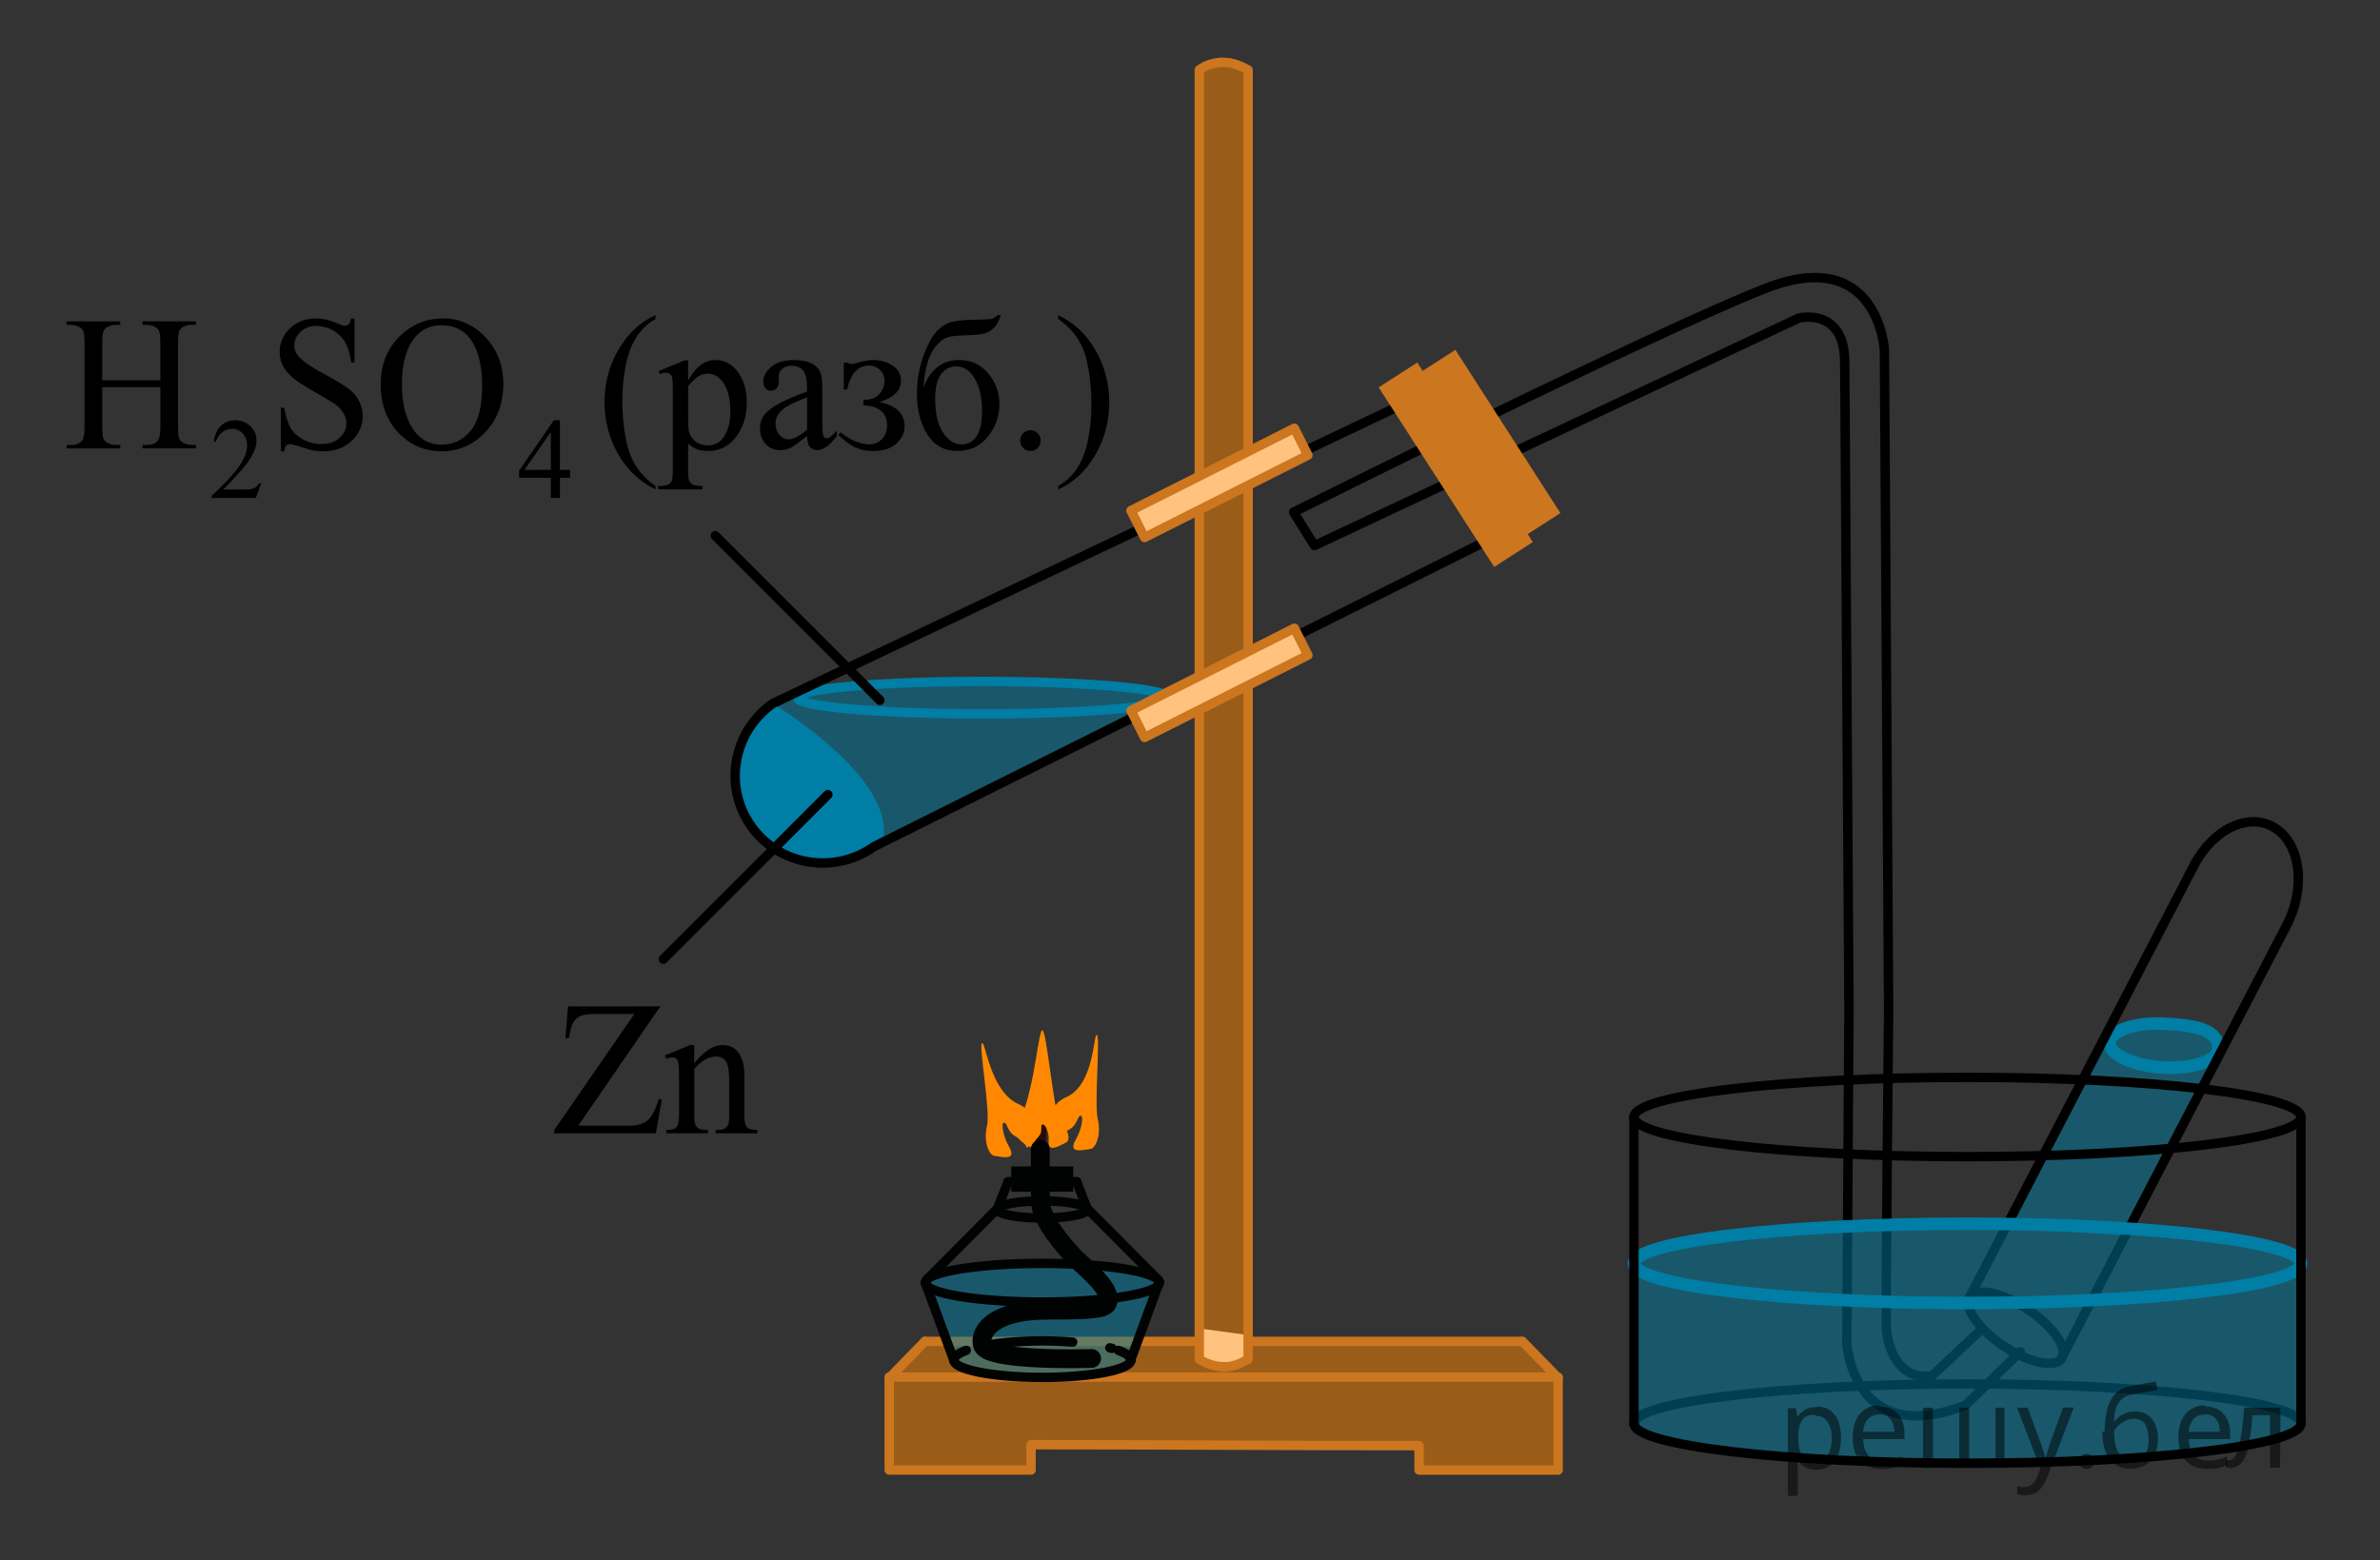 <?xml version="1.0" encoding="utf-8"?>
<!-- Generator: Adobe Illustrator 16.0.0, SVG Export Plug-In . SVG Version: 6.00 Build 0)  -->
<!DOCTYPE svg PUBLIC "-//W3C//DTD SVG 1.1//EN" "http://www.w3.org/Graphics/SVG/1.1/DTD/svg11.dtd">
<svg version="1.1" id="Слой_1" xmlns="http://www.w3.org/2000/svg" xmlns:xlink="http://www.w3.org/1999/xlink" x="0px" y="0px"
	 width="190px" height="124.579px" viewBox="327.579 33 190 124.579" enable-background="new 327.579 33 190 124.579"
	 xml:space="preserve">
<rect x="327.579" y="33" width="190" height="124.579" fill="#333333" stroke="none"/>
<path opacity="0.5" fill="#007EA5" enable-background="new    " d="M499.968,117.92c-3.852-0.182-4.364-0.462-4.3-1.806
	c0.063-1.346,1.379-1.572,5.23-1.391c3.85,0.182,4.098,0.656,4.033,2.001C504.296,118.099,503.82,118.102,499.968,117.92z"/>
<path fill="none" stroke="#007EA5" stroke-miterlimit="10" d="M500.265,118.237c-2.396-0.131-4.306-1.02-4.265-1.984
	c0.039-0.967,2.013-1.643,4.407-1.512c2.395,0.13,4.266,0.437,4.265,1.984C504.634,117.692,502.661,118.368,500.265,118.237z"/>
<path opacity="0.5" fill="#007EA5" enable-background="new    " d="M504.296,118.099c0,0-0.765,0.087-1.897,0
	c-1.133-0.089-3.37-0.155-3.859-0.483c-0.488-0.328-2.795-1.206-2.871-1.501c-0.075-0.296-7.967,14.904-7.967,14.904l9.55,0.635
	L504.296,118.099z"/>
<g>
	
		<path fill="none" stroke="#000000" stroke-width="0.75" stroke-linecap="round" stroke-linejoin="round" stroke-miterlimit="10" d="
		M487.694,140.578c-2.043-1.318-3.337-3.085-2.89-3.946s2.468-0.49,4.512,0.825c2.044,1.317,3.339,3.083,2.89,3.946
		C491.757,142.263,489.738,141.894,487.694,140.578z"/>
	
		<path fill="none" stroke="#000000" stroke-width="0.75" stroke-linecap="round" stroke-linejoin="round" stroke-miterlimit="10" d="
		M484.789,136.624l17.94-34.519c1.539-2.96,4.441-4.294,6.486-2.979c2.044,1.317,2.454,4.786,0.917,7.745l-17.904,34.447"/>
</g>
<path fill="none" stroke="#000000" stroke-width="0.75" stroke-linecap="round" stroke-linejoin="round" stroke-miterlimit="10" d="
	M458.02,146.67c0-1.748,11.922-3.166,26.625-3.166c14.705,0,26.625,1.418,26.625,3.166"/>
<path opacity="0.5" fill="#007EA5" enable-background="new    " d="M391.252,88.355c0,0-3.627,0.877-4.102,3.188
	c-0.477,2.311-1.832,4.65,0.283,7.263c2.111,2.051,4.881,4.454,8.484,2.584C399.672,99.445,430.606,84,430.606,84
	s-10.313,5.238-12.594,5.467c-2.279,0.229-8.682,0.346-12.713,0.533c-2.563-0.125-11.482-0.207-12.607-0.738
	S391.252,88.355,391.252,88.355z"/>
<ellipse opacity="0.5" fill="#007EA5" enable-background="new    " cx="406.049" cy="88.707" rx="14.797" ry="1.296"/>
<ellipse fill="none" stroke="#007EA5" stroke-width="0.75" stroke-linecap="round" stroke-linejoin="round" stroke-miterlimit="10" cx="406.049" cy="88.707" rx="14.797" ry="1.296"/>
<path fill="#007EA5" d="M389.264,89.179c0,0,10.145,6.079,8.746,11.096c-2.086,1.394-4.635,2.06-5.9,1.636
	c-1.268-0.426-5.727-2.504-5.639-5.302c0.09-2.798,0.762-5.321,1.168-5.827C388.045,90.275,389.264,89.179,389.264,89.179z"/>
<path fill="none" stroke="#000000" stroke-width="0.75" stroke-linecap="round" stroke-linejoin="round" stroke-miterlimit="10" d="
	M446.842,75.897l-49.473,24.697c-3.186,2.26-7.578,1.537-9.816-1.615s-1.473-7.54,1.711-9.8l50.41-23.949L446.842,75.897z"/>
<path opacity="0.5" fill="#FF8800" enable-background="new    " d="M408.094,140.108c4.602,0,9.201,0,13.801,0h15.131
	c4.029,0,8.063,0,12.094,0c0.949,0.977,1.896,1.951,2.85,2.926c0,2.449,0,4.898,0,7.35c-3.701,0-7.398,0-11.1,0
	c0-0.649,0-1.299,0-1.95c-10.326-0.024-20.65-0.05-30.979-0.075c0,0.553,0,1.104,0,1.655c-3.771,0.122-7.549,0.245-11.322,0.368
	c0-2.475,0-4.949,0-7.424c0.949-0.951,1.898-1.898,2.85-2.851c0.85,0,1.701,0,2.551,0"/>
<g>
	
		<path fill="none" stroke="#CC761F" stroke-width="0.75" stroke-linecap="round" stroke-linejoin="round" stroke-miterlimit="10" d="
		M451.969,150.383c-3.676,0-7.352,0-11.102,0c0-0.674,0-1.35,0-1.95c-10.352,0-20.625-0.075-30.977-0.075c0,0.676,0,1.352,0,2.023
		c-3.75,0-7.574,0-11.324,0c0-2.475,0-4.949,0-7.424h53.4L451.969,150.383L451.969,150.383z"/>
	
		<line fill="none" stroke="#CC761F" stroke-width="0.75" stroke-linecap="round" stroke-linejoin="round" stroke-miterlimit="10" x1="398.571" y1="143.034" x2="401.418" y2="140.108"/>
	
		<line fill="none" stroke="#CC761F" stroke-width="0.75" stroke-linecap="round" stroke-linejoin="round" stroke-miterlimit="10" x1="451.969" y1="143.034" x2="449.12" y2="140.108"/>
	
		<polyline fill="none" stroke="#CC761F" stroke-width="0.75" stroke-linecap="round" stroke-linejoin="round" stroke-miterlimit="10" points="
		401.418,140.108 403.969,140.108 408.094,140.108 422.34,140.108 436.641,140.108 449.043,140.108 	"/>
</g>
<g>
	<path fill="#2B0909" d="M410.229,126.362c-0.07,0.268,0.896,0.965,1.006,0.178c0.063-0.449-0.252-1.576-0.139-2.729
		c0.115-1.152-0.17-1.957-0.445-1.371c-0.279,0.585-0.438,1.387-0.426,1.598S410.229,126.362,410.229,126.362z"/>
	<g>
		
			<line fill="none" stroke="#010202" stroke-width="0.75" stroke-linecap="round" stroke-linejoin="round" stroke-miterlimit="8" x1="408.053" y1="127.363" x2="413.534" y2="127.363"/>
		<g>
			<path opacity="0.5" fill="#007EA5" enable-background="new    " d="M420.137,135.361l-2.297,6.24h0.023
				c0,0.854-3.166,1.545-7.07,1.545s-7.072-0.69-7.072-1.545l-2.271-6.179c0,0.854,4.184,1.547,9.346,1.547
				c5.16,0,9.344-0.691,9.344-1.547"/>
			<g>
				<path fill="#FF8800" d="M410.067,124.625c-0.076,0.185-2.521-1.069-0.953-2.416c1.109-2.668,1.354-6.961,1.68-6.947
					c0.328,0.015,0.834,5.804,1.342,7.273c0.791,0.662,0.93,1.535,0.516,1.715c-0.418,0.178-1.465,0.887-1.357-0.145
					c0.059-0.563-0.219-1.313-0.459-1.313c-0.291,0,0.063,0.537-0.34,0.955C409.954,124.312,410.067,124.625,410.067,124.625z"/>
				<ellipse opacity="0.5" fill="#007EA5" enable-background="new    " cx="410.735" cy="135.423" rx="9.346" ry="1.544"/>
				
					<ellipse fill="none" stroke="#010202" stroke-width="0.75" stroke-linecap="round" stroke-linejoin="round" stroke-miterlimit="8" cx="410.793" cy="135.423" rx="9.344" ry="1.544"/>
				
					<ellipse fill="none" stroke="#010202" stroke-width="0.75" stroke-linecap="round" stroke-linejoin="round" stroke-miterlimit="8" cx="410.793" cy="129.575" rx="3.586" ry="0.683"/>
				
					<line fill="none" stroke="#010202" stroke-width="0.75" stroke-linecap="round" stroke-linejoin="round" stroke-miterlimit="8" x1="420.032" y1="135.188" x2="414.319" y2="129.448"/>
				
					<line fill="none" stroke="#010202" stroke-width="0.75" stroke-linecap="round" stroke-linejoin="round" stroke-miterlimit="8" x1="401.545" y1="135.202" x2="407.268" y2="129.448"/>
				
					<line fill="none" stroke="#010202" stroke-width="0.75" stroke-linecap="round" stroke-linejoin="round" stroke-miterlimit="8" x1="408.053" y1="127.363" x2="407.206" y2="129.51"/>
				
					<line fill="none" stroke="#010202" stroke-width="0.75" stroke-linecap="round" stroke-linejoin="round" stroke-miterlimit="8" x1="413.534" y1="127.363" x2="414.364" y2="129.51"/>
				<rect x="408.309" y="126.139" fill="#010202" width="4.943" height="2.021"/>
				
					<path fill="none" stroke="#010202" stroke-width="1.5" stroke-linecap="round" stroke-linejoin="round" stroke-miterlimit="8" d="
					M414.723,141.471c0,0-8.152,0.27-8.688-1.014c-0.334-0.807,0.402-2.838,5.133-2.838c4.734,0,5.051-0.177,4.832-1.188
					c-0.219-1.01-2.148-2.494-2.748-3.146c-0.6-0.654-2.619-2.863-2.619-4.395l-0.008-4.129"/>
				<g>
					<g>
						<path fill="none" stroke="#010202" stroke-width="0.75" stroke-linecap="round" stroke-linejoin="round" d="M403.721,141.616
							c0-0.289,0.365-0.559,0.996-0.791"/>
						
							<path fill="none" stroke="#010202" stroke-width="0.75" stroke-linecap="round" stroke-linejoin="round" stroke-dasharray="7.503,3.001" d="
							M405.745,140.536c1.283-0.287,3.072-0.465,5.047-0.465c2.26,0,4.271,0.232,5.566,0.594"/>
						<path fill="none" stroke="#010202" stroke-width="0.75" stroke-linecap="round" stroke-linejoin="round" d="M416.87,140.825
							c0.631,0.232,0.994,0.502,0.994,0.793"/>
					</g>
				</g>
				
					<path fill="none" stroke="#010202" stroke-width="0.75" stroke-linecap="round" stroke-linejoin="round" stroke-miterlimit="8" d="
					M417.866,141.602c0,0.764-3.168,1.38-7.07,1.38c-3.906,0-7.072-0.616-7.072-1.38"/>
				
					<line fill="none" stroke="#010202" stroke-width="0.75" stroke-linecap="round" stroke-linejoin="round" stroke-miterlimit="8" x1="403.721" y1="141.602" x2="401.448" y2="135.426"/>
				
					<line fill="none" stroke="#010202" stroke-width="0.75" stroke-linecap="round" stroke-linejoin="round" stroke-miterlimit="8" x1="417.84" y1="141.602" x2="420.137" y2="135.361"/>
				<path fill="#FF8800" d="M412.051,124.073c-0.182,0.2-1.584-2.473,0.666-3.474c2.248-0.999,2.143-5.124,2.426-4.961
					c0.287,0.163-0.219,5.532,0.074,6.719s-0.133,2.354-0.617,2.394c-0.484,0.041-1.865,0.469-1.125-0.783
					c0.406-0.686,0.629-1.76,0.414-1.865c-0.26-0.129-0.279,0.706-0.904,1.059C412.149,123.625,412.051,124.073,412.051,124.073z"/>
				<path fill="#FF8800" d="M408.604,123.711c-0.625-0.352-0.646-1.188-0.904-1.058c-0.217,0.106,0.008,1.179,0.412,1.864
					c0.742,1.253-0.641,0.824-1.123,0.783c-0.484-0.041-0.91-1.205-0.617-2.393c0.293-1.187-0.682-6.453-0.396-6.615
					c0.283-0.162,0.648,3.858,2.896,4.859c2.25,1.001,0.848,3.672,0.666,3.475C409.534,124.625,409.44,124.179,408.604,123.711z"/>
			</g>
		</g>
	</g>
</g>
<path fill="#FFFFFF" d="M423.336,139.857c0,0-0.129,1.612,0.104,1.739c0.229,0.127,1.209,0.438,1.811,0.535
	c0.6,0.101,1.191-0.178,1.59-0.389c0.396-0.211,0.396-0.574,0.396-0.98s0-1.156,0-1.156l-3.898-0.531v0.782H423.336z"/>
<g opacity="0.5">
	<path fill="#FF8800" d="M427.219,38.584c-0.301-0.15-1.125-0.675-2.25-0.601c-0.828,0.076-1.352,0.375-1.648,0.601
		c0,37.649,0,65.299,0,102.95c0.225,0.15,0.975,0.6,2.023,0.6c0.898,0,1.574-0.448,1.875-0.6
		C427.219,103.883,427.219,76.233,427.219,38.584z"/>
</g>
<path fill="none" stroke="#CC761F" stroke-width="0.75" stroke-linecap="round" stroke-linejoin="round" stroke-miterlimit="10" d="
	M427.219,38.584c-0.301-0.15-1.125-0.675-2.25-0.601c-0.828,0.076-1.352,0.375-1.648,0.601c0,37.649,0,65.299,0,102.95
	c0.225,0.15,0.975,0.6,2.023,0.6c0.898,0,1.574-0.448,1.875-0.6C427.219,103.883,427.219,76.233,427.219,38.584z"/>
<g>
	
		<rect x="417.586" y="86.127" transform="matrix(0.893 -0.45 0.45 0.893 6.205 200.739)" fill="#FFFFFF" width="14.607" height="2.408"/>
	
		<rect x="417.586" y="86.127" transform="matrix(0.893 -0.45 0.45 0.893 6.205 200.739)" opacity="0.5" fill="#FF8800" enable-background="new    " width="14.607" height="2.408"/>
	
		<rect x="417.586" y="86.127" transform="matrix(0.893 -0.45 0.45 0.893 6.205 200.739)" fill="none" stroke="#CC761F" stroke-width="0.75" stroke-linecap="round" stroke-linejoin="round" stroke-miterlimit="10" width="14.607" height="2.408"/>
</g>
<g>
	
		<rect x="417.585" y="70.187" transform="matrix(0.893 -0.45 0.45 0.893 13.377 199.005)" fill="#FFFFFF" width="14.606" height="2.408"/>
	
		<rect x="417.585" y="70.187" transform="matrix(0.893 -0.45 0.45 0.893 13.377 199.005)" opacity="0.5" fill="#FF8800" enable-background="new    " width="14.606" height="2.408"/>
	
		<rect x="417.585" y="70.187" transform="matrix(0.893 -0.45 0.45 0.893 13.377 199.005)" fill="none" stroke="#CC761F" stroke-width="0.75" stroke-linecap="round" stroke-linejoin="round" stroke-miterlimit="10" width="14.606" height="2.408"/>
</g>
<line fill="none" stroke="#000000" stroke-width="0.75" stroke-linecap="round" stroke-linejoin="round" stroke-miterlimit="10" x1="393.674" y1="96.45" x2="380.534" y2="109.59"/>
<line fill="none" stroke="#000000" stroke-width="0.75" stroke-linecap="round" stroke-linejoin="round" stroke-miterlimit="10" x1="384.682" y1="75.775" x2="397.823" y2="88.917"/>
<path fill="none" stroke="#000000" stroke-width="0.75" stroke-linecap="round" stroke-linejoin="round" stroke-miterlimit="10" d="
	M398.141,88.706"/>
<path fill="none" stroke="#000000" stroke-width="0.75" stroke-linecap="round" stroke-linejoin="round" stroke-miterlimit="10" d="
	M485.786,139.127l-3.939,3.699c0,0-3.021,0.857-3.668-3.549c-0.084-0.57,0.172-25.654,0.172-25.654l-0.336-52.688
	c0,0-0.5-8.435-9.5-4.904c-9,3.531-37.668,17.865-37.668,17.865l1.668,2.667l38.666-18.167c0,0,3.666-0.906,3.666,3.547l0.338,51.68
	l-0.172,26.664c0,0,0.5,8.435,9.5,4.902l4.348-4.262"/>
<path opacity="0.5" fill="#007EA5" enable-background="new    " d="M458.02,133.879v11.039c0,0-0.32,2.215,1.115,2.66
	c1.436,0.444,15.457,3.362,23.291,2.258c7.664-0.066,21.771-0.791,24.486-1.43c2.715-0.641,4.324-0.039,4.48-3.076
	s-0.123-10.899-0.123-10.899s-2.26,1.196-8.428,2.05c-6.166,0.854-20.104,0.564-28.084,0.564
	C462.633,137.045,458.02,133.879,458.02,133.879z"/>
<ellipse fill="none" stroke="#000000" stroke-width="0.75" stroke-linecap="round" stroke-linejoin="round" stroke-miterlimit="10" cx="484.645" cy="122.191" rx="26.625" ry="3.166"/>
<ellipse opacity="0.5" fill="#007EA5" enable-background="new    " cx="484.645" cy="133.879" rx="26.625" ry="3.166"/>
<ellipse fill="none" stroke="#007EA5" stroke-miterlimit="10" cx="484.645" cy="133.879" rx="26.625" ry="3.166"/>
<line fill="none" stroke="#000000" stroke-width="0.75" stroke-linecap="round" stroke-linejoin="round" stroke-miterlimit="10" x1="458.02" y1="122.191" x2="458.02" y2="146.67"/>
<line fill="none" stroke="#000000" stroke-width="0.75" stroke-linecap="round" stroke-linejoin="round" stroke-miterlimit="10" x1="511.27" y1="122.191" x2="511.27" y2="146.67"/>
<path fill="none" stroke="#000000" stroke-width="0.75" stroke-linecap="round" stroke-linejoin="round" stroke-miterlimit="10" d="
	M511.27,146.67c0,1.748-11.92,3.166-26.625,3.166c-14.703,0-26.625-1.418-26.625-3.166"/>
<rect x="435.278" y="68.262" transform="matrix(-0.541 -0.841 0.841 -0.541 624.939 481.268)" fill="#CC761F" width="17.048" height="3.667"/>
<rect x="438.815" y="66.673" transform="matrix(-0.541 -0.841 0.841 -0.541 630.675 480.885)" fill="#CC761F" width="15.499" height="3.332"/>
<g>
	<g>
		<defs>
			<rect id="SVGID_1_" x="330.11" y="53.488" width="89.146" height="22.287"/>
		</defs>
		<clipPath id="SVGID_2_">
			<use xlink:href="#SVGID_1_"  overflow="visible"/>
		</clipPath>
		<g clip-path="url(#SVGID_2_)">
			<path d="M348.426,71.588l-0.42,1.17h-3.531v-0.166c1.039-0.963,1.771-1.748,2.193-2.357c0.424-0.609,0.637-1.168,0.637-1.673
				c0-0.386-0.117-0.703-0.35-0.951c-0.232-0.247-0.51-0.372-0.834-0.372c-0.295,0-0.559,0.088-0.793,0.262
				c-0.234,0.176-0.406,0.433-0.52,0.771h-0.164c0.074-0.554,0.264-0.978,0.568-1.272c0.303-0.295,0.686-0.444,1.141-0.444
				c0.486,0,0.893,0.159,1.219,0.476c0.324,0.317,0.486,0.689,0.486,1.121c0,0.309-0.07,0.616-0.211,0.924
				c-0.219,0.484-0.57,0.998-1.061,1.538c-0.732,0.813-1.191,1.304-1.373,1.472h1.563c0.316,0,0.541-0.012,0.668-0.035
				c0.129-0.024,0.244-0.072,0.348-0.146c0.104-0.072,0.191-0.178,0.27-0.313h0.164V71.588z"/>
			<path d="M373.086,70.517v0.637h-0.805v1.604h-0.729v-1.604h-2.535v-0.573l2.777-4.027h0.486v3.965L373.086,70.517L373.086,70.517
				z M371.553,70.517v-3.019l-2.102,3.019H371.553z"/>
		</g>
	</g>
	<g>
		<defs>
			<rect id="SVGID_3_" x="330.11" y="53.488" width="89.146" height="22.287"/>
		</defs>
		<clipPath id="SVGID_4_">
			<use xlink:href="#SVGID_3_"  overflow="visible"/>
		</clipPath>
		<g clip-path="url(#SVGID_4_)">
			<path d="M335.739,63.362h4.641v-2.902c0-0.519-0.031-0.859-0.096-1.024c-0.049-0.124-0.152-0.231-0.311-0.321
				c-0.211-0.119-0.434-0.18-0.67-0.18h-0.354v-0.277h4.271v0.277h-0.354c-0.236,0-0.459,0.059-0.67,0.172
				c-0.158,0.08-0.266,0.201-0.32,0.363c-0.057,0.162-0.086,0.492-0.086,0.99v6.547c0,0.514,0.033,0.854,0.096,1.018
				c0.051,0.125,0.15,0.232,0.305,0.322c0.215,0.119,0.439,0.18,0.678,0.18h0.354v0.275h-4.271v-0.275h0.354
				c0.406,0,0.703-0.123,0.891-0.367c0.123-0.158,0.186-0.543,0.186-1.152v-3.09h-4.641v3.09c0,0.515,0.031,0.854,0.096,1.019
				c0.049,0.125,0.152,0.231,0.311,0.322c0.211,0.118,0.434,0.18,0.67,0.18h0.359v0.276h-4.279v-0.276h0.354
				c0.414,0,0.713-0.123,0.898-0.366c0.117-0.16,0.178-0.543,0.178-1.152v-6.549c0-0.519-0.031-0.859-0.096-1.024
				c-0.051-0.124-0.15-0.231-0.303-0.321c-0.217-0.119-0.441-0.18-0.678-0.18h-0.354v-0.277h4.279v0.277h-0.361
				c-0.234,0-0.459,0.059-0.67,0.172c-0.152,0.08-0.258,0.201-0.316,0.363c-0.061,0.162-0.088,0.492-0.088,0.99v2.902H335.739z"/>
			<path d="M355.879,58.424v3.51h-0.271c-0.088-0.674-0.246-1.209-0.475-1.607c-0.229-0.4-0.555-0.717-0.977-0.951
				c-0.424-0.233-0.859-0.352-1.313-0.352c-0.512,0-0.934,0.158-1.268,0.475c-0.334,0.317-0.5,0.678-0.5,1.082
				c0,0.31,0.104,0.592,0.314,0.846c0.307,0.373,1.029,0.873,2.176,1.496c0.932,0.509,1.568,0.898,1.91,1.17
				c0.342,0.273,0.604,0.594,0.787,0.963c0.186,0.369,0.277,0.756,0.277,1.158c0,0.77-0.295,1.432-0.881,1.986
				c-0.586,0.557-1.342,0.834-2.266,0.834c-0.289,0-0.563-0.021-0.816-0.066c-0.152-0.024-0.469-0.115-0.947-0.272
				s-0.781-0.235-0.91-0.235c-0.123,0-0.219,0.037-0.291,0.112c-0.07,0.074-0.123,0.229-0.156,0.464H350v-3.479h0.273
				c0.127,0.729,0.299,1.272,0.516,1.635c0.215,0.36,0.545,0.662,0.99,0.901c0.443,0.238,0.932,0.359,1.463,0.359
				c0.613,0,1.098-0.166,1.453-0.494c0.355-0.33,0.535-0.719,0.535-1.168c0-0.248-0.068-0.5-0.203-0.756
				c-0.135-0.254-0.346-0.49-0.629-0.709c-0.191-0.15-0.717-0.469-1.57-0.955s-1.461-0.873-1.822-1.164
				c-0.359-0.289-0.635-0.607-0.822-0.957c-0.186-0.35-0.277-0.732-0.277-1.151c0-0.729,0.273-1.354,0.824-1.882
				c0.551-0.526,1.25-0.789,2.1-0.789c0.529,0,1.092,0.132,1.688,0.396c0.273,0.125,0.469,0.188,0.582,0.188
				c0.127,0,0.23-0.039,0.313-0.116s0.146-0.233,0.195-0.468h0.271V58.424z"/>
			<path d="M362.961,58.424c1.297,0,2.42,0.5,3.371,1.5c0.949,1,1.426,2.248,1.426,3.744c0,1.543-0.479,2.822-1.438,3.84
				c-0.957,1.018-2.117,1.525-3.479,1.525c-1.375,0-2.529-0.496-3.465-1.488s-1.404-2.277-1.404-3.854
				c0-1.61,0.541-2.925,1.621-3.942C360.534,58.866,361.657,58.424,362.961,58.424z M362.823,58.971c-0.895,0-1.611,0.337-2.15,1.01
				c-0.674,0.839-1.01,2.064-1.01,3.682c0,1.656,0.35,2.93,1.047,3.823c0.535,0.679,1.242,1.019,2.121,1.019
				c0.938,0,1.713-0.373,2.324-1.115c0.609-0.743,0.916-1.915,0.916-3.518c0-1.734-0.336-3.029-1.01-3.883
				C364.522,59.311,363.776,58.971,362.823,58.971z"/>
			<path d="M379.905,71.801v0.277c-0.742-0.379-1.361-0.822-1.855-1.332c-0.709-0.724-1.254-1.576-1.637-2.559
				s-0.574-2.003-0.574-3.061c0-1.547,0.375-2.957,1.127-4.23s1.73-2.186,2.939-2.734v0.314c-0.604,0.339-1.102,0.803-1.488,1.393
				c-0.389,0.588-0.678,1.334-0.869,2.235c-0.189,0.903-0.287,1.847-0.287,2.828c0,1.067,0.08,2.038,0.242,2.909
				c0.129,0.689,0.283,1.242,0.465,1.658c0.184,0.416,0.426,0.816,0.732,1.201C379.006,71.084,379.409,71.454,379.905,71.801z"/>
		</g>
	</g>
	<g>
		<defs>
			<rect id="SVGID_5_" x="330.11" y="53.488" width="89.146" height="22.287"/>
		</defs>
		<clipPath id="SVGID_6_">
			<use xlink:href="#SVGID_5_"  overflow="visible"/>
		</clipPath>
		<g clip-path="url(#SVGID_6_)">
			<path d="M380.157,62.629l2.076-0.854h0.279v1.602c0.35-0.604,0.699-1.025,1.051-1.269c0.352-0.241,0.721-0.362,1.107-0.362
				c0.678,0,1.242,0.27,1.695,0.809c0.555,0.658,0.832,1.518,0.832,2.572c0,1.184-0.334,2.16-1.002,2.935
				c-0.551,0.633-1.242,0.95-2.078,0.95c-0.363,0-0.678-0.053-0.941-0.157c-0.197-0.075-0.418-0.226-0.664-0.448v2.086
				c0,0.469,0.029,0.768,0.086,0.896c0.057,0.127,0.154,0.229,0.293,0.303c0.143,0.075,0.396,0.112,0.764,0.112v0.277h-3.535v-0.277
				h0.184c0.271,0.005,0.502-0.047,0.693-0.157c0.092-0.056,0.166-0.144,0.217-0.267c0.051-0.121,0.078-0.432,0.078-0.932v-6.479
				c0-0.444-0.021-0.727-0.061-0.846s-0.102-0.209-0.188-0.271c-0.086-0.06-0.203-0.09-0.35-0.09c-0.119,0-0.27,0.034-0.451,0.104
				L380.157,62.629z M382.514,63.819v2.559c0,0.555,0.021,0.918,0.066,1.092c0.068,0.291,0.236,0.545,0.504,0.765
				s0.605,0.329,1.014,0.329c0.49,0,0.889-0.193,1.193-0.584c0.396-0.51,0.596-1.225,0.596-2.146c0-1.047-0.227-1.854-0.678-2.416
				c-0.314-0.39-0.688-0.584-1.119-0.584c-0.234,0-0.469,0.061-0.701,0.18C383.213,63.101,382.92,63.37,382.514,63.819z"/>
			<path d="M392.008,67.814c-0.691,0.543-1.127,0.856-1.303,0.942c-0.266,0.125-0.549,0.188-0.848,0.188
				c-0.469,0-0.852-0.162-1.152-0.486c-0.303-0.324-0.453-0.75-0.453-1.278c0-0.335,0.072-0.624,0.221-0.868
				c0.201-0.339,0.551-0.658,1.051-0.958c0.496-0.299,1.326-0.663,2.484-1.093v-0.27c0-0.684-0.105-1.152-0.318-1.406
				c-0.215-0.254-0.525-0.381-0.934-0.381c-0.309,0-0.555,0.084-0.736,0.254c-0.188,0.17-0.279,0.363-0.279,0.584l0.014,0.434
				c0,0.229-0.057,0.406-0.172,0.531s-0.268,0.188-0.453,0.188c-0.182,0-0.33-0.064-0.445-0.193
				c-0.115-0.131-0.174-0.309-0.174-0.531c0-0.43,0.217-0.823,0.648-1.184c0.432-0.359,1.039-0.537,1.818-0.537
				c0.6,0,1.092,0.102,1.475,0.307c0.289,0.154,0.504,0.396,0.641,0.727c0.088,0.213,0.133,0.652,0.133,1.315v2.327
				c0,0.652,0.014,1.054,0.037,1.199c0.023,0.147,0.064,0.246,0.121,0.297c0.057,0.05,0.121,0.074,0.195,0.074
				c0.078,0,0.146-0.018,0.207-0.053c0.102-0.064,0.301-0.247,0.596-0.546v0.419c-0.551,0.748-1.076,1.122-1.576,1.122
				c-0.24,0-0.432-0.085-0.574-0.255C392.086,68.513,392.014,68.224,392.008,67.814z M392.008,67.329v-2.611
				c-0.742,0.299-1.221,0.512-1.436,0.636c-0.391,0.22-0.666,0.448-0.834,0.688c-0.166,0.238-0.25,0.5-0.25,0.785
				c0,0.358,0.105,0.656,0.316,0.895s0.453,0.355,0.729,0.355C390.909,68.077,391.401,67.827,392.008,67.329z"/>
			<path d="M394.94,64.096V61.95h0.309c0.088,0.079,0.188,0.119,0.295,0.119c0.084,0,0.266-0.04,0.545-0.119
				c0.467-0.136,0.848-0.201,1.143-0.201c0.646,0,1.189,0.15,1.625,0.455c0.434,0.305,0.65,0.709,0.65,1.213
				c0,0.772-0.576,1.334-1.73,1.684c1.346,0.283,2.02,0.925,2.02,1.923c0,0.522-0.217,0.985-0.648,1.388
				c-0.434,0.401-1.061,0.604-1.887,0.604c-0.539,0-1.016-0.1-1.426-0.297c-0.41-0.196-0.854-0.529-1.336-0.998l0.191-0.194
				c0.805,0.634,1.568,0.95,2.291,0.95c0.412,0,0.752-0.143,1.016-0.428c0.266-0.283,0.396-0.652,0.396-1.106
				c0-0.991-0.631-1.519-1.893-1.578v-0.434c0.594,0,1.025-0.161,1.293-0.483c0.268-0.32,0.402-0.667,0.402-1.035
				c0-0.324-0.115-0.609-0.344-0.854c-0.229-0.245-0.531-0.366-0.91-0.366c-0.873,0-1.453,0.636-1.738,1.907h-0.264V64.096z"/>
			<path d="M401.309,63.909c0.564-1.441,1.518-2.162,2.857-2.162c0.938,0,1.707,0.356,2.303,1.069
				c0.598,0.714,0.896,1.528,0.896,2.446c0,0.947-0.303,1.811-0.906,2.585c-0.605,0.774-1.422,1.163-2.453,1.163
				c-1.051,0-1.852-0.442-2.402-1.327c-0.549-0.886-0.824-1.964-0.824-3.235c0-0.988,0.143-1.91,0.428-2.766
				c0.285-0.854,0.584-1.495,0.898-1.919c0.314-0.425,0.678-0.731,1.092-0.929c0.412-0.193,1.141-0.295,2.188-0.307
				c0.75-0.01,1.205-0.031,1.361-0.066c0.158-0.035,0.309-0.135,0.451-0.299h0.287c-0.162,0.487-0.359,0.838-0.592,1.047
				c-0.229,0.209-0.479,0.351-0.742,0.422c-0.266,0.072-0.738,0.119-1.422,0.14c-0.736,0.021-1.246,0.076-1.529,0.168
				c-0.281,0.093-0.574,0.317-0.879,0.674c-0.307,0.356-0.543,0.824-0.711,1.402C401.44,62.594,401.338,63.226,401.309,63.909z
				 M403.917,62.254c-0.49,0-0.895,0.207-1.207,0.621c-0.314,0.414-0.473,1.065-0.473,1.953c0,1.203,0.211,2.112,0.635,2.73
				c0.422,0.619,0.91,0.928,1.465,0.928c0.512,0,0.912-0.216,1.205-0.646c0.291-0.432,0.438-1.121,0.438-2.068
				c0-1.007-0.191-1.846-0.574-2.514S404.526,62.254,403.917,62.254z"/>
			<path d="M409.84,67.351c0.23,0,0.426,0.081,0.582,0.243c0.158,0.162,0.236,0.357,0.236,0.587s-0.08,0.426-0.24,0.588
				c-0.158,0.161-0.352,0.243-0.578,0.243c-0.225,0-0.418-0.082-0.578-0.243c-0.16-0.162-0.238-0.358-0.238-0.588
				c0-0.233,0.078-0.433,0.238-0.591C409.422,67.43,409.616,67.351,409.84,67.351z"/>
			<path d="M412.067,58.478v-0.313c0.744,0.373,1.365,0.814,1.861,1.323c0.703,0.729,1.246,1.582,1.629,2.563
				c0.385,0.979,0.574,2,0.574,3.063c0,1.547-0.375,2.957-1.123,4.23s-1.729,2.188-2.941,2.734v-0.277
				c0.604-0.344,1.102-0.809,1.49-1.395c0.391-0.587,0.682-1.332,0.869-2.236c0.189-0.905,0.283-1.851,0.283-2.832
				c0-1.063-0.08-2.032-0.242-2.91c-0.123-0.688-0.275-1.239-0.461-1.653c-0.184-0.414-0.428-0.813-0.732-1.196
				C412.969,59.194,412.567,58.827,412.067,58.478z"/>
		</g>
	</g>
</g>
<g>
	<g>
		<defs>
			<rect id="SVGID_7_" x="368.907" y="109.59" width="23.254" height="16.697"/>
		</defs>
		<clipPath id="SVGID_8_">
			<use xlink:href="#SVGID_7_"  overflow="visible"/>
		</clipPath>
		<g clip-path="url(#SVGID_8_)">
			<path d="M380.293,113.359l-6.547,9.521h4.086c0.627,0,1.107-0.139,1.443-0.418c0.336-0.278,0.633-0.844,0.893-1.695l0.242,0.044
				l-0.471,2.685h-8.109v-0.277l6.391-9.252h-3.188c-0.529,0-0.912,0.059-1.15,0.176c-0.236,0.117-0.418,0.285-0.543,0.508
				s-0.238,0.637-0.342,1.245h-0.279l0.207-2.534L380.293,113.359L380.293,113.359z"/>
			<path d="M383.004,117.896c0.789-0.967,1.541-1.45,2.256-1.45c0.367,0,0.684,0.094,0.947,0.28s0.477,0.494,0.633,0.923
				c0.107,0.299,0.162,0.758,0.162,1.375v2.924c0,0.434,0.033,0.727,0.102,0.881c0.055,0.125,0.143,0.223,0.262,0.291
				c0.121,0.07,0.342,0.104,0.666,0.104v0.271h-3.328v-0.271h0.139c0.314,0,0.533-0.048,0.658-0.146s0.211-0.24,0.26-0.431
				c0.021-0.073,0.029-0.31,0.029-0.702v-2.803c0-0.623-0.078-1.075-0.238-1.355c-0.158-0.281-0.428-0.424-0.805-0.424
				c-0.582,0-1.162,0.324-1.74,0.973v3.609c0,0.463,0.027,0.75,0.08,0.859c0.068,0.145,0.164,0.25,0.283,0.316
				c0.119,0.067,0.363,0.102,0.73,0.102v0.27h-3.328v-0.27h0.146c0.344,0,0.574-0.088,0.695-0.266
				c0.119-0.176,0.18-0.515,0.18-1.013v-2.541c0-0.821-0.02-1.323-0.057-1.503c-0.035-0.179-0.094-0.301-0.168-0.365
				c-0.076-0.064-0.178-0.098-0.307-0.098c-0.137,0-0.301,0.037-0.492,0.111l-0.109-0.27l2.029-0.837h0.314V117.896L383.004,117.896
				z"/>
		</g>
	</g>
</g>
<g fill-opacity=".5"><path d="m472.6 145.3q0.89 0 1.4 0.62 0.55 0.62 0.55 1.9 0 1.2-0.55 1.9-0.54 0.64-1.4 0.64-0.56 0-0.93-0.21-0.36-0.22-0.57-0.5h-0.054q0.018 0.15 0.036 0.39t0.018 0.4v2h-0.79v-7h0.65l0.11 0.66h0.036q0.22-0.32 0.57-0.53t0.94-0.22zm-0.14 0.67q-0.74 0-1 0.41-0.3 0.41-0.32 1.3v0.15q0 0.89 0.29 1.4 0.3 0.48 1.1 0.48 0.44 0 0.72-0.24 0.29-0.24 0.42-0.66 0.14-0.42 0.14-0.96 0-0.83-0.32-1.3-0.32-0.5-0.98-0.5z"/><path d="m477.6 145.3q0.62 0 1.1 0.27 0.45 0.27 0.68 0.76 0.24 0.49 0.24 1.1v0.48h-3.3q0.018 0.82 0.41 1.3 0.4 0.42 1.1 0.42 0.46 0 0.81-0.081 0.36-0.09 0.74-0.25v0.69q-0.37 0.16-0.73 0.23-0.36 0.081-0.86 0.081-0.68 0-1.2-0.28-0.52-0.28-0.82-0.83-0.29-0.56-0.29-1.4 0-0.79 0.26-1.4 0.27-0.57 0.75-0.87 0.49-0.31 1.1-0.31zm-9e-3 0.65q-0.57 0-0.9 0.37-0.32 0.36-0.39 1h2.5q-9e-3 -0.61-0.29-0.99-0.28-0.39-0.88-0.39z"/><path d="m487.6 145.4v4.8h-6.5v-4.8h0.79v4.2h2.1v-4.2h0.79v4.2h2.1v-4.2z"/><path d="m488.6 145.4h0.85l1 2.7q0.14 0.36 0.24 0.69 0.11 0.32 0.16 0.62h0.036q0.054-0.22 0.17-0.58 0.12-0.37 0.24-0.74l0.98-2.7h0.86l-2.1 5.5q-0.25 0.68-0.66 1.1-0.4 0.4-1.1 0.4-0.22 0-0.38-0.027-0.16-0.018-0.28-0.045v-0.63q0.099 0.018 0.23 0.036 0.14 0.018 0.3 0.018 0.41 0 0.67-0.23 0.26-0.23 0.4-0.62l0.25-0.64z"/><path d="m493.6 149.7q0-0.33 0.16-0.47t0.39-0.14q0.23 0 0.4 0.14 0.17 0.14 0.17 0.47 0 0.32-0.17 0.47-0.16 0.14-0.4 0.14-0.22 0-0.39-0.14t-0.16-0.47z"/><path d="m495.6 147.3q0-1.6 0.48-2.5 0.48-0.89 1.5-1.1 0.58-0.13 1.1-0.22t1-0.18l0.14 0.69q-0.32 0.045-0.71 0.12-0.4 0.063-0.78 0.14-0.39 0.063-0.67 0.13-0.58 0.13-0.93 0.61-0.34 0.48-0.39 1.5h0.054q0.13-0.17 0.34-0.35 0.22-0.18 0.53-0.31 0.32-0.13 0.71-0.13 0.94 0 1.4 0.6 0.48 0.6 0.48 1.6 0 0.8-0.28 1.3t-0.77 0.81q-0.5 0.26-1.2 0.26-1 0-1.6-0.76t-0.59-2.2zm2.2 2.3q0.58 0 0.94-0.38t0.36-1.3q0-0.74-0.28-1.2-0.27-0.43-0.9-0.43-0.4 0-0.72 0.18-0.32 0.17-0.54 0.4t-0.31 0.38q0 0.44 0.063 0.86t0.22 0.75q0.16 0.32 0.44 0.52 0.29 0.19 0.72 0.19z"/><path d="m503.6 145.3q0.62 0 1.1 0.27 0.45 0.27 0.68 0.76 0.24 0.49 0.24 1.1v0.48h-3.3q0.018 0.82 0.41 1.3 0.4 0.42 1.1 0.42 0.46 0 0.81-0.081 0.36-0.09 0.74-0.25v0.69q-0.37 0.16-0.73 0.23-0.36 0.081-0.86 0.081-0.68 0-1.2-0.28-0.52-0.28-0.82-0.83-0.29-0.56-0.29-1.4 0-0.79 0.26-1.4 0.27-0.57 0.75-0.87 0.49-0.31 1.1-0.31zm-9e-3 0.65q-0.57 0-0.9 0.37-0.32 0.36-0.39 1h2.5q-9e-3 -0.61-0.29-0.99-0.28-0.39-0.88-0.39z"/><path d="m509.6 150.2h-0.8v-4.2h-1.4q-0.12 1.5-0.32 2.5-0.21 0.93-0.55 1.3t-0.86 0.42q-0.12 0-0.23-0.018-0.11-9e-3 -0.18-0.045v-0.59q0.054 0.018 0.12 0.027t0.13 9e-3q0.49 0 0.77-1 0.3-1 0.45-3.2h2.9z"/></g></svg>

<!--File created and owned by https://sdamgia.ru. Copying is prohibited. All rights reserved.-->
